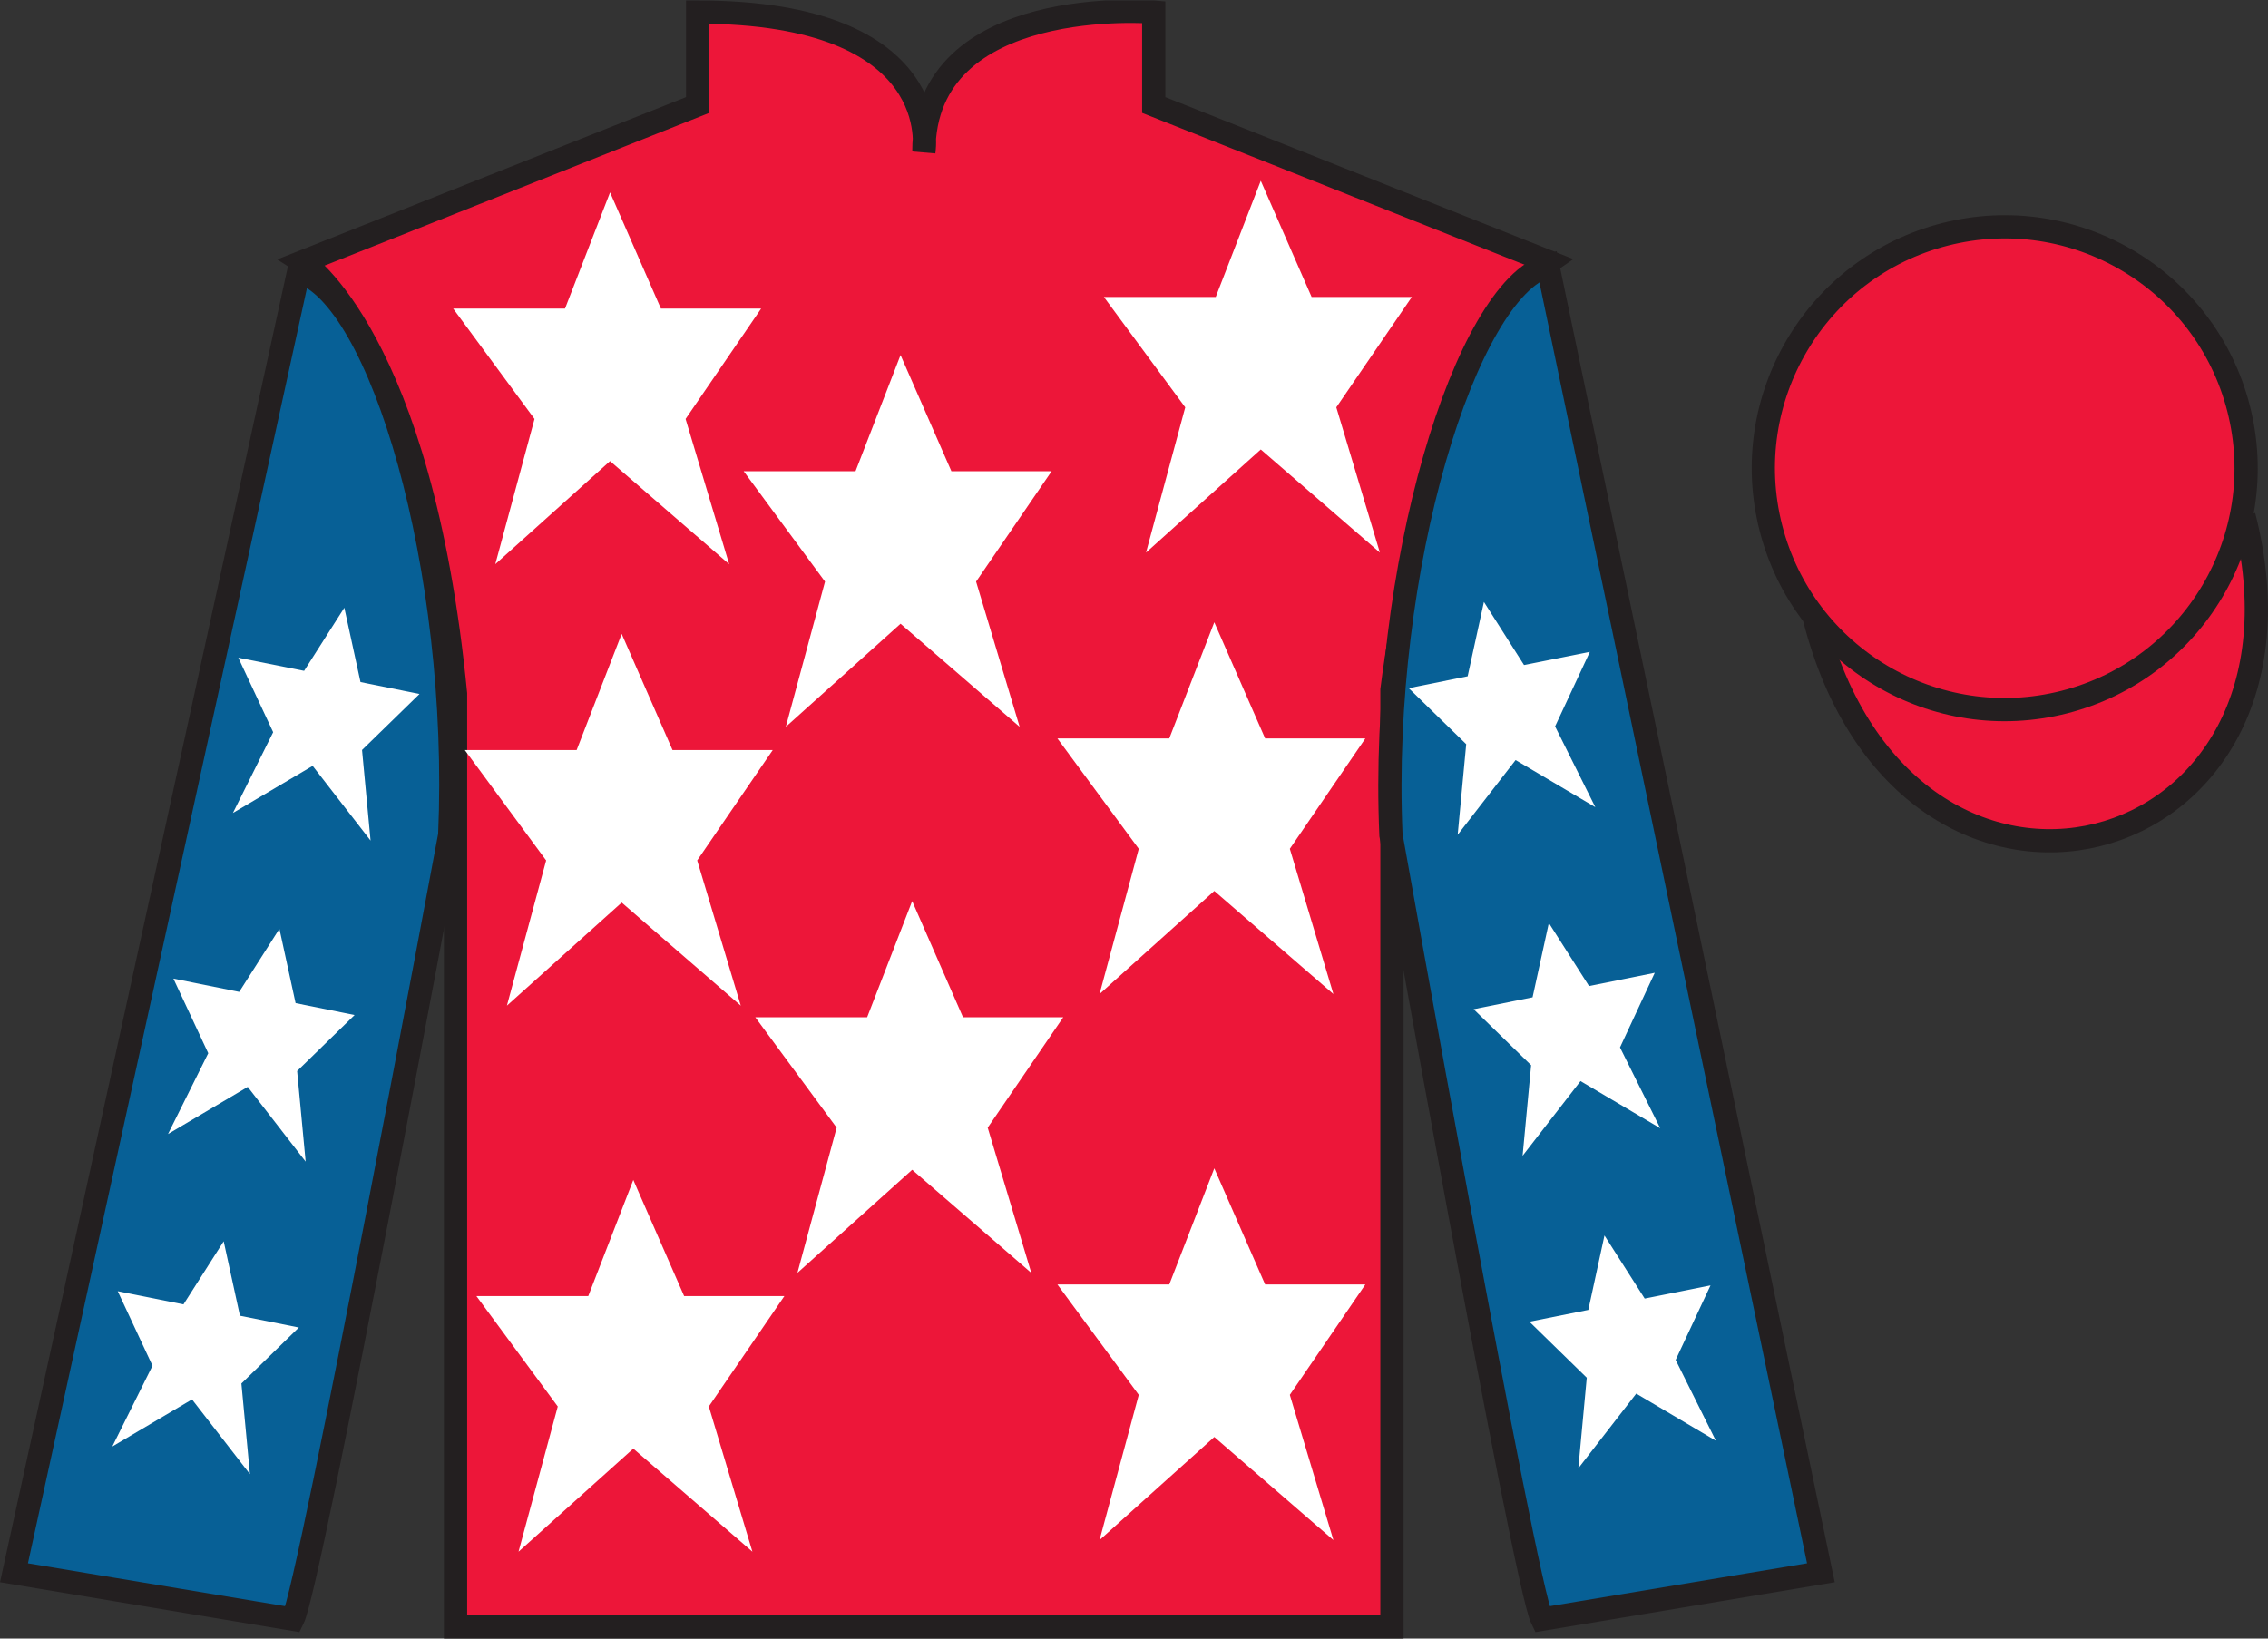 <?xml version="1.0" encoding="UTF-8"?>
<svg xmlns="http://www.w3.org/2000/svg" xmlns:xlink="http://www.w3.org/1999/xlink" width="97.59pt" height="70.52pt" viewBox="0 0 97.59 70.52" version="1.1">
<rect x="0" y="0" width="97.59" height="70.52" fill="#333333" stroke="none"/>
<defs>
<clipPath id="clip1">
  <path d="M 0 70.52 L 97.59 70.52 L 97.59 0.02 L 0 0.02 L 0 70.52 Z M 0 70.52 "/>
</clipPath>
</defs>
<g id="surface0">
<g clip-path="url(#clip1)" clip-rule="nonzero">
<path style="fill-rule:nonzero;fill:rgb(92.863%,8.783%,22.277%);fill-opacity:1;stroke-width:10;stroke-linecap:butt;stroke-linejoin:miter;stroke:rgb(13.73%,12.16%,12.549%);stroke-opacity:1;stroke-miterlimit:4;" d="M 780.703 439.262 C 820.391 283.598 1004.336 331.216 965.547 483.208 " transform="matrix(0.1,0,0,-0.1,0,70.52)"/>
<path style=" stroke:none;fill-rule:nonzero;fill:rgb(92.863%,8.783%,22.277%);fill-opacity:1;" d="M 13.02 11.27 C 13.02 11.27 18.102 14.52 19.602 29.852 C 19.602 29.852 19.602 44.852 19.602 70.02 L 59.895 70.02 L 59.895 29.688 C 59.895 29.688 61.684 14.688 66.645 11.27 L 49.645 4.52 L 49.645 0.52 C 49.645 0.52 39.754 -0.312 39.754 6.52 C 39.754 6.52 40.77 0.52 30.02 0.52 L 30.02 4.52 L 13.02 11.27 "/>
<path style="fill:none;stroke-width:10;stroke-linecap:butt;stroke-linejoin:miter;stroke:rgb(13.73%,12.16%,12.549%);stroke-opacity:1;stroke-miterlimit:4;" d="M 130.195 592.505 C 130.195 592.505 181.016 560.005 196.016 406.684 C 196.016 406.684 196.016 256.684 196.016 5.005 L 598.945 5.005 L 598.945 408.325 C 598.945 408.325 616.836 558.325 666.445 592.505 L 496.445 660.005 L 496.445 700.005 C 496.445 700.005 397.539 708.325 397.539 640.005 C 397.539 640.005 407.695 700.005 300.195 700.005 L 300.195 660.005 L 130.195 592.505 Z M 130.195 592.505 " transform="matrix(0.1,0,0,-0.1,0,70.52)"/>
<path style=" stroke:none;fill-rule:nonzero;fill:rgb(2.931%,37.739%,58.772%);fill-opacity:1;" d="M 12.602 69.688 C 13.352 68.188 19.352 35.938 19.352 35.938 C 19.852 24.438 16.352 12.688 12.852 11.688 L 0.602 67.688 L 12.602 69.688 "/>
<path style="fill:none;stroke-width:10;stroke-linecap:butt;stroke-linejoin:miter;stroke:rgb(13.73%,12.16%,12.549%);stroke-opacity:1;stroke-miterlimit:4;" d="M 126.016 8.325 C 133.516 23.325 193.516 345.825 193.516 345.825 C 198.516 460.825 163.516 578.325 128.516 588.325 L 6.016 28.325 L 126.016 8.325 Z M 126.016 8.325 " transform="matrix(0.1,0,0,-0.1,0,70.52)"/>
<path style=" stroke:none;fill-rule:nonzero;fill:rgb(2.931%,37.739%,58.772%);fill-opacity:1;" d="M 78.352 67.688 L 66.602 11.438 C 63.102 12.438 59.352 24.438 59.852 35.938 C 59.852 35.938 65.602 68.188 66.352 69.688 L 78.352 67.688 "/>
<path style="fill:none;stroke-width:10;stroke-linecap:butt;stroke-linejoin:miter;stroke:rgb(13.73%,12.16%,12.549%);stroke-opacity:1;stroke-miterlimit:4;" d="M 783.516 28.325 L 666.016 590.825 C 631.016 580.825 593.516 460.825 598.516 345.825 C 598.516 345.825 656.016 23.325 663.516 8.325 L 783.516 28.325 Z M 783.516 28.325 " transform="matrix(0.1,0,0,-0.1,0,70.52)"/>
<path style=" stroke:none;fill-rule:nonzero;fill:rgb(92.863%,8.783%,22.277%);fill-opacity:1;" d="M 88.828 30.215 C 94.387 28.797 97.742 23.141 96.324 17.582 C 94.906 12.023 89.25 8.668 83.691 10.086 C 78.137 11.504 74.781 17.16 76.199 22.719 C 77.617 28.277 83.27 31.633 88.828 30.215 "/>
<path style="fill:none;stroke-width:10;stroke-linecap:butt;stroke-linejoin:miter;stroke:rgb(13.73%,12.16%,12.549%);stroke-opacity:1;stroke-miterlimit:4;" d="M 888.281 403.052 C 943.867 417.231 977.422 473.794 963.242 529.38 C 949.062 584.966 892.5 618.52 836.914 604.341 C 781.367 590.161 747.812 533.598 761.992 478.012 C 776.172 422.427 832.695 388.872 888.281 403.052 Z M 888.281 403.052 " transform="matrix(0.1,0,0,-0.1,0,70.52)"/>
<path style=" stroke:none;fill-rule:nonzero;fill:rgb(100%,100%,100%);fill-opacity:1;" d="M 39.25 38.781 L 37.312 43.781 L 32.5 43.781 L 36 48.531 L 34.312 54.781 L 39.25 50.344 L 44.375 54.781 L 42.5 48.531 L 45.75 43.781 L 41.438 43.781 L 39.25 38.781 "/>
<path style=" stroke:none;fill-rule:nonzero;fill:rgb(100%,100%,100%);fill-opacity:1;" d="M 52.25 26.781 L 50.312 31.781 L 45.5 31.781 L 49 36.531 L 47.312 42.781 L 52.25 38.344 L 57.375 42.781 L 55.5 36.531 L 58.75 31.781 L 54.438 31.781 L 52.25 26.781 "/>
<path style=" stroke:none;fill-rule:nonzero;fill:rgb(100%,100%,100%);fill-opacity:1;" d="M 38.75 15.281 L 36.812 20.281 L 32 20.281 L 35.5 25.031 L 33.812 31.281 L 38.75 26.844 L 43.875 31.281 L 42 25.031 L 45.25 20.281 L 40.938 20.281 L 38.75 15.281 "/>
<path style=" stroke:none;fill-rule:nonzero;fill:rgb(100%,100%,100%);fill-opacity:1;" d="M 52.25 50.281 L 50.312 55.281 L 45.5 55.281 L 49 60.031 L 47.312 66.281 L 52.25 61.844 L 57.375 66.281 L 55.5 60.031 L 58.75 55.281 L 54.438 55.281 L 52.25 50.281 "/>
<path style=" stroke:none;fill-rule:nonzero;fill:rgb(100%,100%,100%);fill-opacity:1;" d="M 27.25 50.781 L 25.312 55.781 L 20.5 55.781 L 24 60.531 L 22.312 66.781 L 27.25 62.344 L 32.375 66.781 L 30.5 60.531 L 33.75 55.781 L 29.438 55.781 L 27.25 50.781 "/>
<path style=" stroke:none;fill-rule:nonzero;fill:rgb(100%,100%,100%);fill-opacity:1;" d="M 26.75 27.281 L 24.812 32.281 L 20 32.281 L 23.5 37.031 L 21.812 43.281 L 26.75 38.844 L 31.875 43.281 L 30 37.031 L 33.25 32.281 L 28.938 32.281 L 26.75 27.281 "/>
<path style=" stroke:none;fill-rule:nonzero;fill:rgb(100%,100%,100%);fill-opacity:1;" d="M 26.25 8.281 L 24.312 13.281 L 19.5 13.281 L 23 18.031 L 21.312 24.281 L 26.25 19.844 L 31.375 24.281 L 29.5 18.031 L 32.75 13.281 L 28.438 13.281 L 26.25 8.281 "/>
<path style=" stroke:none;fill-rule:nonzero;fill:rgb(100%,100%,100%);fill-opacity:1;" d="M 54.25 7.781 L 52.312 12.781 L 47.5 12.781 L 51 17.531 L 49.312 23.781 L 54.25 19.344 L 59.375 23.781 L 57.5 17.531 L 60.75 12.781 L 56.438 12.781 L 54.25 7.781 "/>
<path style=" stroke:none;fill-rule:nonzero;fill:rgb(100%,100%,100%);fill-opacity:1;" d="M 12.023 39.973 L 10.293 42.688 L 7.461 42.117 L 8.961 45.328 L 7.23 48.805 L 10.66 46.777 L 13.152 49.992 L 12.785 46.094 L 15.258 43.684 L 12.719 43.172 L 12.023 39.973 "/>
<path style=" stroke:none;fill-rule:nonzero;fill:rgb(100%,100%,100%);fill-opacity:1;" d="M 9.625 53.422 L 7.895 56.137 L 5.066 55.57 L 6.562 58.777 L 4.832 62.254 L 8.262 60.227 L 10.754 63.441 L 10.387 59.543 L 12.859 57.133 L 10.324 56.625 L 9.625 53.422 "/>
<path style=" stroke:none;fill-rule:nonzero;fill:rgb(100%,100%,100%);fill-opacity:1;" d="M 14.816 26.156 L 13.086 28.871 L 10.254 28.305 L 11.754 31.512 L 10.023 34.988 L 13.453 32.961 L 15.945 36.176 L 15.578 32.277 L 18.051 29.867 L 15.512 29.355 L 14.816 26.156 "/>
<path style=" stroke:none;fill-rule:nonzero;fill:rgb(100%,100%,100%);fill-opacity:1;" d="M 66.645 39.723 L 68.375 42.438 L 71.203 41.867 L 69.707 45.078 L 71.438 48.555 L 68.008 46.527 L 65.516 49.742 L 65.883 45.844 L 63.41 43.434 L 65.945 42.922 L 66.645 39.723 "/>
<path style=" stroke:none;fill-rule:nonzero;fill:rgb(100%,100%,100%);fill-opacity:1;" d="M 69.039 53.172 L 70.77 55.887 L 73.602 55.32 L 72.102 58.527 L 73.832 62.004 L 70.406 59.977 L 67.914 63.191 L 68.277 59.293 L 65.809 56.883 L 68.344 56.375 L 69.039 53.172 "/>
<path style=" stroke:none;fill-rule:nonzero;fill:rgb(100%,100%,100%);fill-opacity:1;" d="M 63.852 25.906 L 65.578 28.621 L 68.41 28.055 L 66.914 31.262 L 68.645 34.738 L 65.215 32.711 L 62.723 35.926 L 63.09 32.027 L 60.617 29.617 L 63.152 29.105 L 63.852 25.906 "/>
</g>
</g>
</svg>
